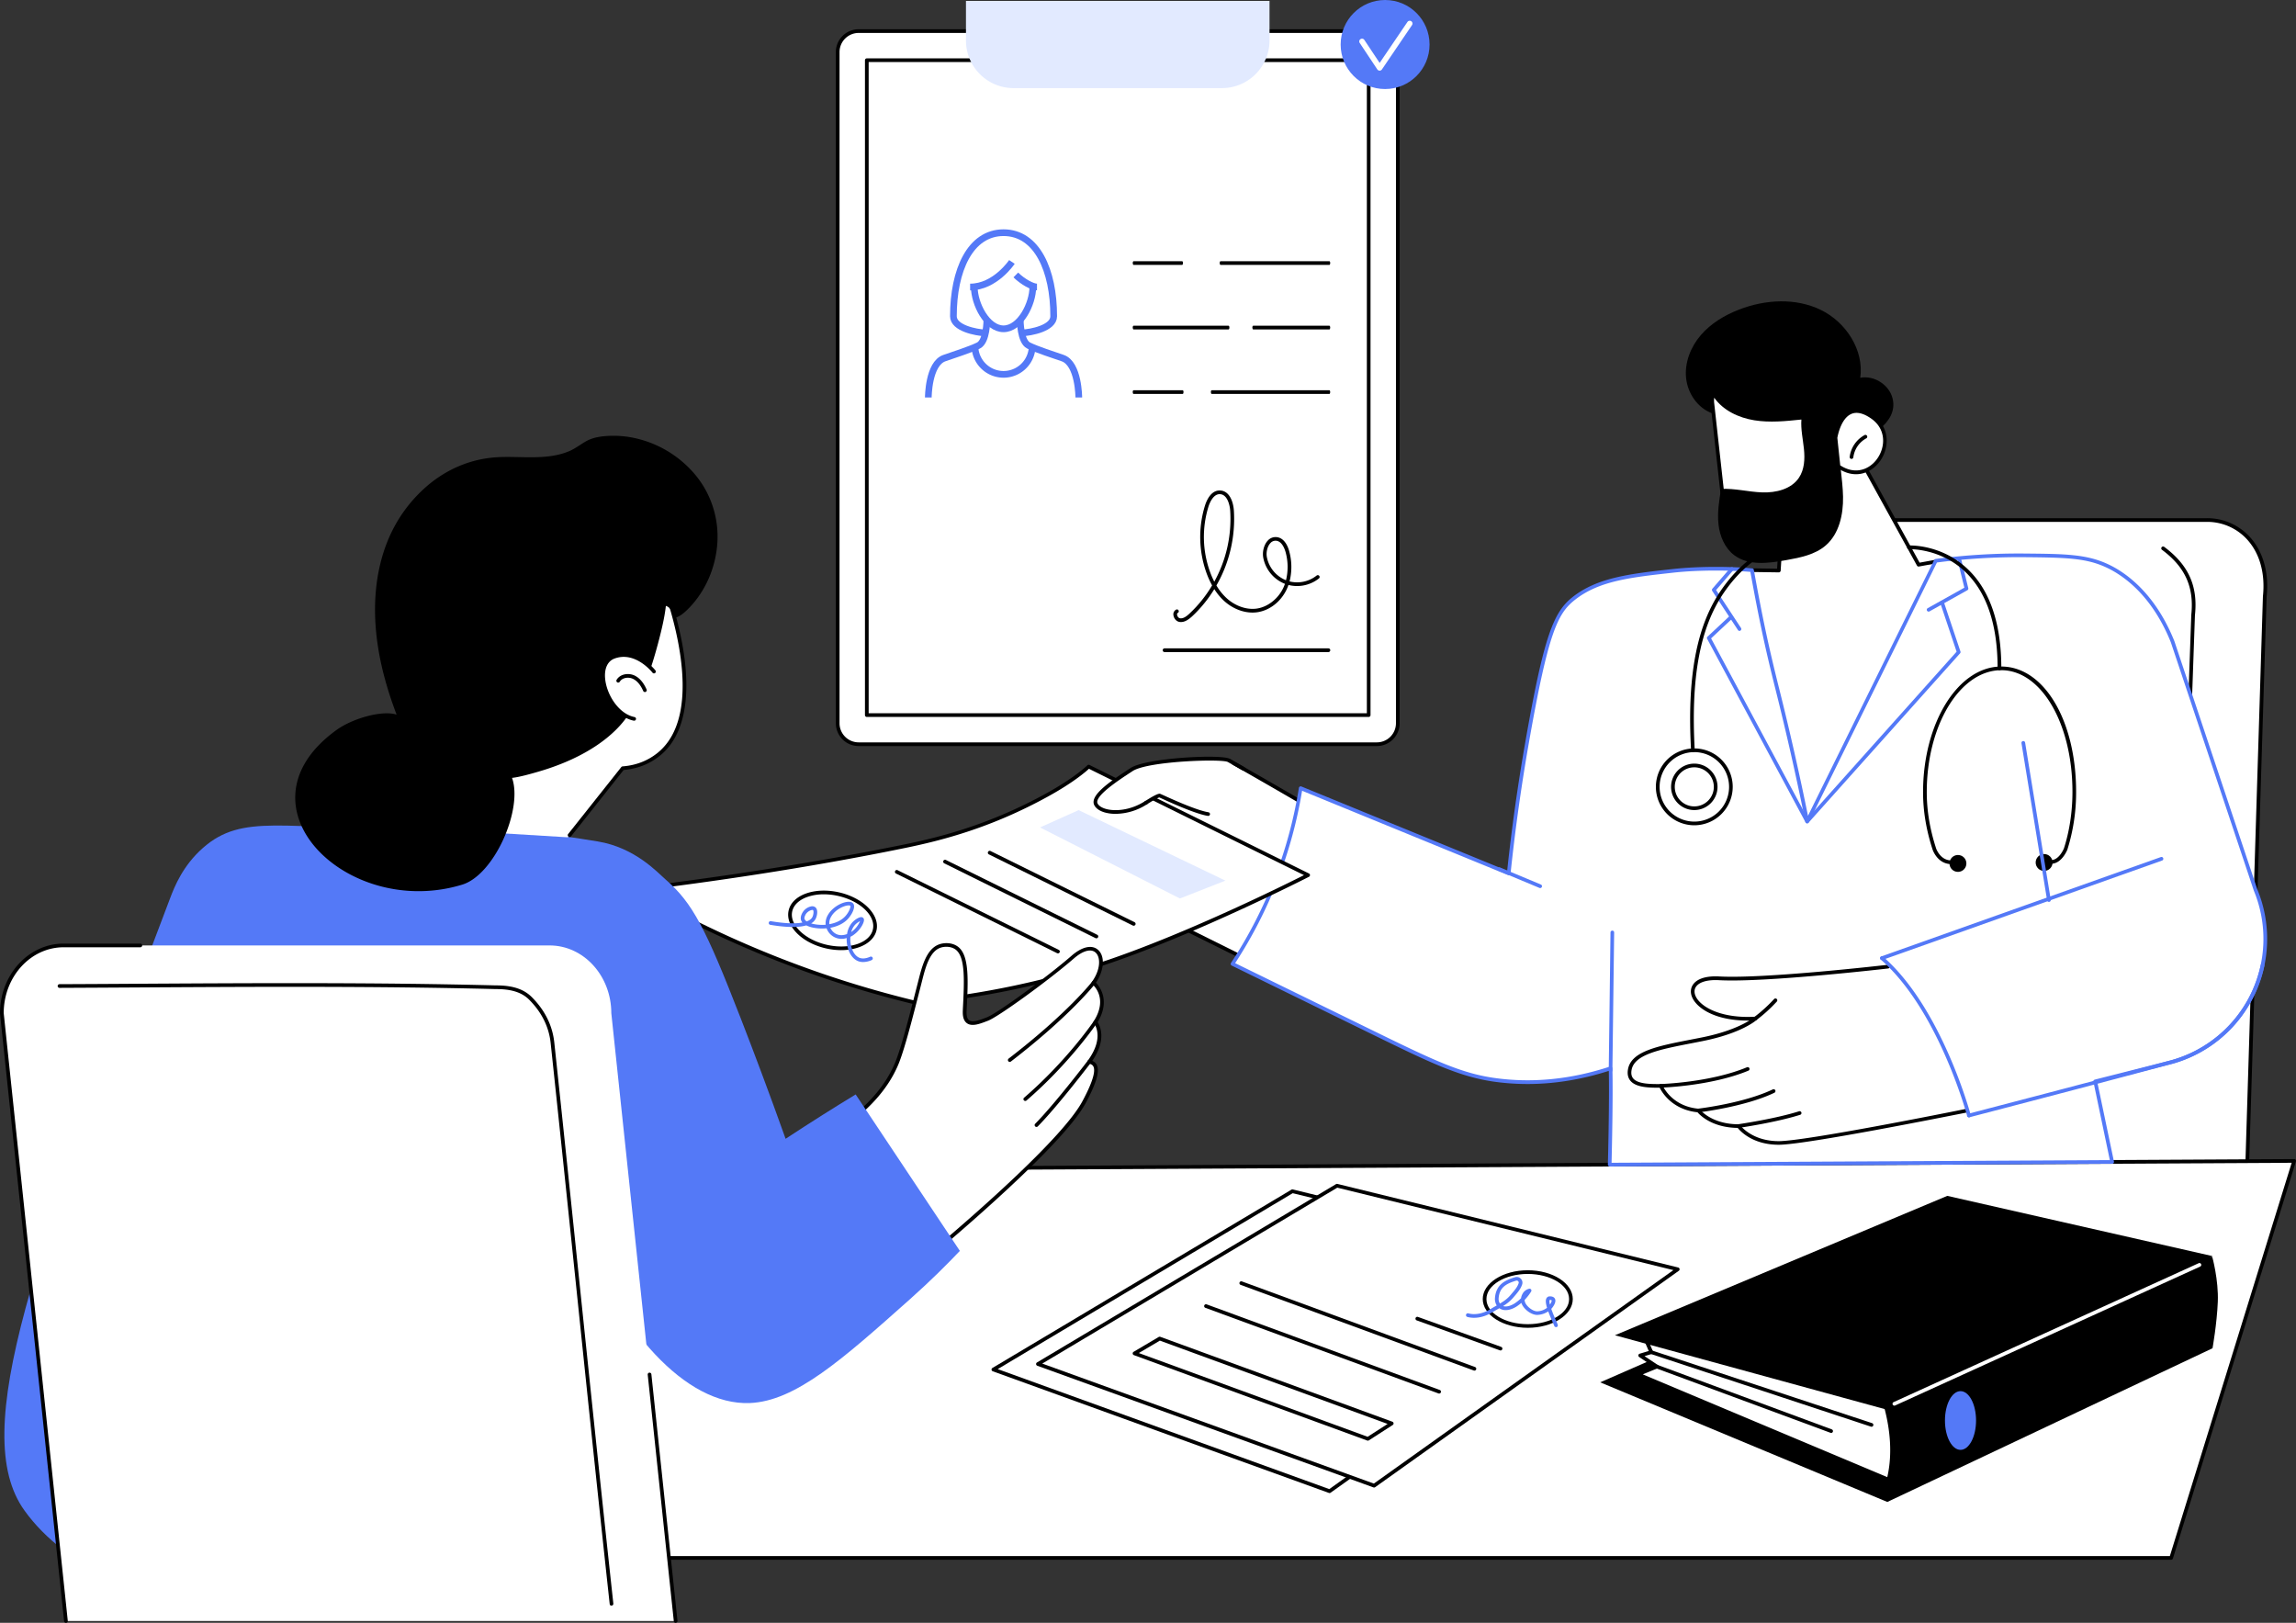<svg xmlns="http://www.w3.org/2000/svg" viewBox="0 0 2742.07 1937.87"><rect x="0" y="0" width="2742.07" height="1937.87" fill="#333333" stroke="none"/><defs><style>.cls-1{fill:#fff;}.cls-2{fill:#5479f7;}.cls-3{fill:#e2eaff;}.cls-4{fill:none;stroke:#5479f7;stroke-miterlimit:10;stroke-width:8px;}</style></defs><g id="&#x56FE;&#x5C42;_2" data-name="&#x56FE;&#x5C42; 2"><g id="Illustration"><g id="Pass_a_medical_examination" data-name="Pass a medical examination"><path class="cls-1" d="M2683.7,1393.6l21.1-681.4c5.91-55.19-27.44-91.2-69.28-91.2H2193.14c-33.34,0-60.66,18.52-66.47,62.28l-45.31,710.32Z"></path><path d="M2683.7,1395.8H2081.36a2.19,2.19,0,0,1-2.2-2.34l45.32-710.32c5.43-40.94,30.45-64.34,68.66-64.34h442.38a68.71,68.71,0,0,1,51.8,22.83c15.7,17.48,22.69,42.62,19.67,70.81l-21.09,681.23A2.2,2.2,0,0,1,2683.7,1395.8Zm-600-4.4h597.87l21-679.27c2.9-27.09-3.69-51-18.55-67.56a64.36,64.36,0,0,0-48.53-21.37H2193.14c-36.28,0-59.12,21.44-64.29,60.37Z"></path><path class="cls-1" d="M2600.9,1255.72l18.26-521.25c4.19-39.08-11.93-61.88-35.83-79.66Z"></path><path d="M2600.9,1257.92h-.08a2.2,2.2,0,0,1-2.12-2.27L2617,734.39c3.55-33.24-7.23-57.2-34.95-77.82a2.2,2.2,0,0,1,2.63-3.53c29.11,21.66,40.43,46.85,36.7,81.66l-18.25,521.1A2.2,2.2,0,0,1,2600.9,1257.92Z"></path><polygon class="cls-1" points="506.32 1398.38 2739.87 1386.31 2592.99 1860.36 209.38 1860.36 506.32 1398.38"></polygon><path d="M2593,1862.56H209.38a2.2,2.2,0,0,1-1.85-3.39l296.94-462a2.19,2.19,0,0,1,1.84-1l2233.55-12.08h0a2.19,2.19,0,0,1,2.1,2.85L2595.09,1861A2.19,2.19,0,0,1,2593,1862.56Zm-2379.58-4.4h2378l145.51-469.64L507.53,1400.58Z"></path><polygon class="cls-1" points="2083.66 680.7 2124.43 681.29 2134.17 520.3 2218.41 541.96 2291.34 674.34 2315.82 669.89 2210.79 1003.39 2076.02 981.73 2083.66 680.7"></polygon><path d="M2210.79,1005.59a2,2,0,0,1-.35,0L2075.67,983.9a2.19,2.19,0,0,1-1.85-2.22l7.64-301a2.24,2.24,0,0,1,2.24-2.14l38.66.56,9.62-158.9a2.21,2.21,0,0,1,.9-1.64,2.16,2.16,0,0,1,1.84-.35L2219,539.83a2.16,2.16,0,0,1,1.38,1.07l72.17,131,22.92-4.17a2.19,2.19,0,0,1,2.49,2.83l-105,333.5A2.21,2.21,0,0,1,2210.79,1005.59Zm-132.53-25.73,131,21.06L2312.62,672.7l-20.89,3.8a2.2,2.2,0,0,1-2.32-1.1l-72.47-131.55-80.73-20.76-9.58,158.34a2.26,2.26,0,0,1-2.23,2.06l-38.59-.56Z"></path><path class="cls-1" d="M1590.19,979q-44.54-26.21-90-52.28-16.29-9.33-32.55-18.55c-48.85-.55-99.55,22.71-102.27,25.52-1.53,1.58,8.38,32.5,8.38,32.5a25.31,25.31,0,0,0-2.82,5.35c-3.53,9.19-7,26.66,16.75,28.74,0,0-20.72,20-6,44.94,0,0-15.08,34.95,8.34,51.38l120.83,60Z"></path><path d="M1510.81,1158.77a2.27,2.27,0,0,1-1-.23l-120.83-60a2.61,2.61,0,0,1-.28-.17c-22.24-15.6-11.83-46.88-9.51-53-11.07-19.78-1.13-36.66,4.13-43.48-6.91-1.28-11.8-4.17-14.57-8.61-4.4-7-2.39-16.15.06-22.56a28.79,28.79,0,0,1,2.46-4.9c-9.91-31.25-8.59-32.61-7.54-33.69,3.48-3.59,54.45-26.2,102.2-26.2h1.68a2.19,2.19,0,0,1,1.06.29q16.26,9.21,32.56,18.56c29.94,17.15,60.24,34.74,90,52.29a2.18,2.18,0,0,1,.89,2.79l-79.37,177.61a2.22,2.22,0,0,1-1.26,1.18A2.36,2.36,0,0,1,1510.81,1158.77Zm-119.7-64.12,118.63,58.93,77.64-173.73c-29.25-17.2-59-34.45-88.32-51.27q-16.05-9.18-32-18.27h-1.09c-45.38,0-92.4,20.55-98.54,24.53.24,3.21,3.64,15.59,8.39,30.51a2.48,2.48,0,0,1-.26,2,23.24,23.24,0,0,0-2.57,4.89c-1.72,4.48-4.06,12.86-.44,18.65,2.53,4,7.69,6.43,15.33,7.11a2.2,2.2,0,0,1,1.34,3.77c-.79.77-19.28,19.16-5.64,42.25a2.17,2.17,0,0,1,.13,2C1383.52,1046.38,1369.64,1079.42,1391.11,1094.65Z"></path><path d="M1387.64,1002.43a2.2,2.2,0,0,1-1.32-4c5.33-4,13.77-7,14.13-7.14a2.2,2.2,0,1,1,1.47,4.14c-.08,0-8.18,2.93-13,6.52A2.25,2.25,0,0,1,1387.64,1002.43Z"></path><path d="M1425.12,1060.47c-19.23,0-38.57-12.34-39.53-13a2.2,2.2,0,0,1,2.39-3.69c.27.17,26.61,17,46.71,10.94,7.71-2.32,12.58-6.13,14.5-11.33,2.22-6,0-12.94-2.92-17.37a2.2,2.2,0,0,1,3.7-2.39c1.67,2.59,6.85,11.76,3.35,21.28-2.42,6.57-8.26,11.29-17.37,14A37.47,37.47,0,0,1,1425.12,1060.47Z"></path><path d="M1411.36,1104.12c-10.49,0-16.41-4.13-16.79-4.4a2.2,2.2,0,0,1,2.56-3.58c.53.37,12.72,8.65,34.06-1.27,10.67-5,13.58-12.43,14.15-17.82.82-7.93-2.95-15.86-7.07-19a2.2,2.2,0,0,1,2.63-3.52c5,3.78,9.84,13.1,8.81,22.94-.68,6.52-4.12,15.52-16.66,21.35C1424.51,1102.83,1417.22,1104.12,1411.36,1104.12Z"></path><path class="cls-1" d="M2594.11,1268.09c88-24.74,134.67-120.78,99.72-205.26l-99.06-296.45c-25.27-62.94-64.16-84.23-78.43-90.83-24.84-11.5-49.57-11.95-98-12.39a755.18,755.18,0,0,0-106.45,6.51L2158.29,981q-15.32-76.32-35.72-158.29c-12.37-49.33-19.68-83.4-30.24-141.84-20.77-1.8-59.19-3-94.53.89-50.74,5.62-88.91,9.85-118.11,32.81-21.59,17-33,41.23-56.14,173.53-11,63-17.6,116.16-21.67,154.89L1553.41,941.19A534.05,534.05,0,0,1,1472,1151c30.89,15.12,107.58,52.65,170.23,83.28,67.35,32.93,101.87,49.52,143,55.23,57.46,8,106.49-3.29,138.31-13.79,1,38.31-1,115-1,115l600-3.25-20.13-96.12S2588.38,1269.63,2594.11,1268.09Z"></path><path class="cls-2" d="M1922.46,1392.93a2.2,2.2,0,0,1-2.2-2.26c0-.75,1.92-73.22,1.12-111.91-46.1,14.79-92,19.15-136.48,13-42.3-5.88-78.3-23.48-143.65-55.43-62.64-30.63-139.34-68.16-170.22-83.29a2.23,2.23,0,0,1-1.16-1.39,2.18,2.18,0,0,1,.29-1.79,532.19,532.19,0,0,0,81.08-209,2.2,2.2,0,0,1,3-1.69L1800,1039.8c5.37-50.48,12.56-101.65,21.38-152.12,22.55-129,34-156.83,56.95-174.88,29.69-23.34,69.2-27.72,119.23-33.27,34.09-3.78,72.47-2.84,95-.9a2.22,2.22,0,0,1,2,1.81c10.4,57.59,17.75,92,30.21,141.69,12.6,50.24,24.18,101.36,34.46,152.07l150.72-305.5a2.22,2.22,0,0,1,1.69-1.21A760,760,0,0,1,2418.34,661c47.17.43,73.15.66,98.92,12.59,19.55,9,55.87,33,79.55,92l99.11,296.57a154.81,154.81,0,0,1-101.22,208.08h0c-5.25,1.42-76.37,19.38-89.75,22.76l19.7,94.06a2.2,2.2,0,0,1-2.14,2.65l-600,3.25Zm1-119.37a2.14,2.14,0,0,1,1.26.4,2.2,2.2,0,0,1,.94,1.74c.87,34.24-.67,99.8-1,112.82l595.07-3.22-19.58-93.49a2.2,2.2,0,0,1,1.61-2.59c.86-.22,86-21.71,91.71-23.25a150.42,150.42,0,0,0,98.28-202.3l-99.12-296.59c-23.07-57.47-58.31-80.77-77.26-89.54-23.91-11.06-47.05-11.73-97.12-12.18a754.75,754.75,0,0,0-105,6.34L2160.26,981.93a2.17,2.17,0,0,1-2.26,1.21,2.2,2.2,0,0,1-1.87-1.75c-10.57-52.71-22.58-105.93-35.69-158.19-12.37-49.29-19.7-83.61-30-140.32-22.5-1.84-59.49-2.63-92.43,1-51.25,5.69-88.29,9.79-117,32.36-20.35,16-31.73,37.12-55.34,172.18-9,51.35-16.25,103.41-21.64,154.74a2.22,2.22,0,0,1-1.06,1.65,2.16,2.16,0,0,1-2,.15l-245.91-100.7a536.22,536.22,0,0,1-79.94,205.88c32.22,15.78,106.81,52.27,168,82.18,69.84,34.15,102.4,49.48,142.32,55,44.73,6.22,90.92,1.61,137.32-13.7A2,2,0,0,1,1923.51,1273.56Zm670.6-5.47h0Z"></path><path class="cls-2" d="M1839.37,1060.47a2.34,2.34,0,0,1-.85-.17l-48.78-20.37a2.18,2.18,0,0,1-1.19-2.87,2.21,2.21,0,0,1,2.88-1.19l48.79,20.37a2.2,2.2,0,0,1-.85,4.23Z"></path><path class="cls-2" d="M1923.47,1280.37h0a2.22,2.22,0,0,1-2.18-2.23l2.09-164.68a2.21,2.21,0,0,1,2.2-2.17h0a2.2,2.2,0,0,1,2.17,2.23l-2.09,164.67A2.2,2.2,0,0,1,1923.47,1280.37Z"></path><path class="cls-2" d="M2303.32,730.35a2.2,2.2,0,0,1-1.07-4.12L2346,701.77l-8.31-33.83a2.2,2.2,0,0,1,4.27-1.05l8.72,35.45a2.2,2.2,0,0,1-1.07,2.45l-45.24,25.28A2.17,2.17,0,0,1,2303.32,730.35Z"></path><path class="cls-2" d="M2077.45,753.37a2.18,2.18,0,0,1-1.84-1l-30.71-46.73a2.19,2.19,0,0,1,.17-2.64l21.61-25a2.2,2.2,0,1,1,3.33,2.88l-20.52,23.73,29.8,45.34a2.2,2.2,0,0,1-.64,3A2.14,2.14,0,0,1,2077.45,753.37Z"></path><path class="cls-2" d="M2158.29,983.16l-.26,0a2.2,2.2,0,0,1-1.68-1.14L2038.84,762.88a2.19,2.19,0,0,1,.44-2.64l26.37-24.63a2.2,2.2,0,1,1,3,3.21l-25.13,23.48,115.22,214.85,178-198.95-19.46-58a2.2,2.2,0,1,1,4.17-1.4L2341.33,778a2.21,2.21,0,0,1-.45,2.17l-181,202.25A2.2,2.2,0,0,1,2158.29,983.16Z"></path><path d="M2387.9,800.31a2.2,2.2,0,0,1-2.2-2.2c.06-51.93-12.93-90.69-38.6-115.21-29.84-28.49-66.68-27.09-67.07-27.08a2.2,2.2,0,1,1-.2-4.39c1.57-.08,39.11-1.5,70.31,28.29,26.58,25.38,40,65.21,40,118.4A2.19,2.19,0,0,1,2387.9,800.31Z"></path><path d="M2328.3,1031.74l-.22,0c-14.63-1.48-19.79-16.52-20-17.16-7.68-23.63-11.4-46.1-11.4-68.71,0-82.67,41.9-149.94,93.41-149.94,50.95,0,89.37,64.33,89.37,149.62a227.83,227.83,0,0,1-10.43,69c-.3.77-6.31,15.68-18,16.85a2.2,2.2,0,0,1-.43-4.38c9.08-.9,14.27-13.82,14.32-13.95,6.65-20.59,10.18-44,10.18-67.55,0-81.43-37.32-145.22-85-145.22-49.08,0-89,65.29-89,145.54,0,22.14,3.65,44.16,11.18,67.34,0,.11,4.49,13,16.26,14.16a2.2,2.2,0,0,1-.22,4.39Z"></path><circle cx="2338.35" cy="1030.96" r="10.09" transform="translate(-174.31 564.82) rotate(-13.28)"></circle><circle cx="2441.26" cy="1029.94" r="10.09" transform="translate(-13.25 2027.89) rotate(-45)"></circle><path d="M2021.81,898.14a2.21,2.21,0,0,1-2.2-2.08c-4.9-87.54,6.38-148.14,35.49-190.7,30.89-45.16,63.57-53.56,64.94-53.89a2.2,2.2,0,1,1,1.05,4.27c-.32.08-32.5,8.45-62.36,52.1-28.54,41.72-39.57,101.45-34.73,188a2.19,2.19,0,0,1-2.07,2.32Z"></path><path d="M2023.47,985.49a45.88,45.88,0,1,1,45.88-45.87A45.93,45.93,0,0,1,2023.47,985.49Zm0-87.35A41.48,41.48,0,1,0,2065,939.62,41.52,41.52,0,0,0,2023.47,898.14Z"></path><path d="M2023.47,967.34a27.73,27.73,0,1,1,27.73-27.72A27.76,27.76,0,0,1,2023.47,967.34Zm0-51.05a23.33,23.33,0,1,0,23.33,23.33A23.36,23.36,0,0,0,2023.47,916.29Z"></path><path class="cls-1" d="M2258.66,1152.67s-149.76,18.62-205.48,15.53-35.6,52.62,43.34,48c0,0-17,15.48-63.46,24.76s-83.28,14.11-86.72,36.86c-2.87,19,20.17,18.86,37.19,18.86,0,0,10.84,26.32,44.89,29.41,0,0,13.93,18.57,48,18.57,0,0,13.93,20.12,48,20.12s225.54-38.84,225.54-38.84S2331.4,1202.2,2258.66,1152.67Z"></path><path d="M2124.38,1367c-31,0-45.76-16-49.08-20.12-30.4-.35-44.88-15-48-18.67-30.2-3.13-42.39-23.72-45.16-29.31-12.7,0-28-.24-34.81-8.13-2.91-3.39-4-7.85-3.16-13.26,3.35-22.09,35.14-28.28,75.38-36.11q6.39-1.24,13.09-2.57c30.56-6.12,48.28-15,56.58-20.14-37.79.5-59.47-12.73-66.8-24.84-3.68-6.09-4-12.24-1-17.3,4.6-7.66,15.94-11.39,31.88-10.51,54.89,3,199.75-13.75,201.21-13.92a2.2,2.2,0,1,1,.51,4.37c-1.46.17-146.7,17-202,14-14-.78-24.21,2.27-27.88,8.38-2.16,3.59-1.8,8.12,1,12.75,7.73,12.78,32.45,24.68,70.21,22.45a2.2,2.2,0,0,1,1.61,3.83c-.71.65-18,16-64.51,25.29-4.46.89-8.84,1.75-13.11,2.58-38.54,7.5-69,13.42-71.87,32.45-.63,4.14.08,7.33,2.15,9.73,5.63,6.56,20.4,6.6,32.36,6.6h.51a2.2,2.2,0,0,1,2,1.36c.43,1,10.82,25.13,43.06,28.06a2.22,2.22,0,0,1,1.56.87c.13.17,13.79,17.69,46.22,17.69a2.21,2.21,0,0,1,1.81,1c.13.19,13.79,19.17,46.17,19.17,31.68,0,203.07-34.35,222.51-38.27a2.2,2.2,0,0,1,.87,4.31C2328.28,1332.53,2156.48,1367,2124.38,1367Z"></path><path d="M1983.53,1298.86a2.2,2.2,0,0,1-.06-4.4c.59,0,58.94-1.75,102.92-20a2.2,2.2,0,0,1,1.68,4.07c-44.74,18.51-103.89,20.27-104.48,20.28Z"></path><path d="M2028.41,1328.27a2.2,2.2,0,0,1-.24-4.38c.53-.07,54.22-6.35,89.07-23a2.2,2.2,0,0,1,1.9,4c-35.53,17-89.93,23.35-90.47,23.42Z"></path><path d="M2076.39,1346.84a2.2,2.2,0,0,1-.3-4.37c.43-.07,43.5-6.28,72.39-15.4a2.2,2.2,0,1,1,1.32,4.19c-29.24,9.24-72.66,15.5-73.09,15.56A1.72,1.72,0,0,1,2076.39,1346.84Z"></path><path class="cls-1" d="M2096.52,1216.18a179.11,179.11,0,0,0,23.87-21.67Z"></path><path d="M2096.52,1218.38a2.2,2.2,0,0,1-1.3-4,178.65,178.65,0,0,0,23.54-21.37,2.2,2.2,0,1,1,3.25,3,179.07,179.07,0,0,1-24.2,22A2.21,2.21,0,0,1,2096.52,1218.38Z"></path><path class="cls-2" d="M2351.47,1334.24a2.19,2.19,0,0,1-2.12-1.64c-.34-1.26-34.29-126.75-103.24-186.77a2.2,2.2,0,0,1,2.89-3.32c70,60.91,104.26,187.69,104.6,189a2.2,2.2,0,0,1-1.56,2.69A2.24,2.24,0,0,1,2351.47,1334.24Z"></path><path class="cls-1" d="M2447,1074.76l-30.6-187.61Z"></path><path class="cls-2" d="M2447,1077a2.21,2.21,0,0,1-2.17-1.85l-30.6-187.61a2.2,2.2,0,1,1,4.34-.71l30.6,187.61a2.2,2.2,0,0,1-1.81,2.53Z"></path><path class="cls-1" d="M2247.56,1144.17l333.85-118.64Z"></path><path class="cls-2" d="M2247.56,1146.37a2.2,2.2,0,0,1-.74-4.27l333.85-118.64a2.2,2.2,0,0,1,1.48,4.15l-333.86,118.64A2.33,2.33,0,0,1,2247.56,1146.37Z"></path><path class="cls-2" d="M2351.47,1334.24a2.2,2.2,0,0,1-.55-4.33c1.59-.41,160-41.63,242.61-64A150.14,150.14,0,0,0,2700,1152.21a2.2,2.2,0,0,1,4.31.92,154.59,154.59,0,0,1-109.62,117.08c-82.67,22.33-241.08,63.54-242.67,64A2.15,2.15,0,0,1,2351.47,1334.24Z"></path><path class="cls-1" d="M757.06,1062.16a1255.88,1255.88,0,0,0,224.49,102.61c38.83,13.3,76.09,23.92,111.28,32.43,100.68-9.47,178.59-30.84,232-49.08,109.15-37.29,237.46-103.07,237.46-103.07L1300.15,915.46s-14.61,14.58-49.36,33.75c-66.59,36.74-124.2,51.92-170.19,61.32C942.72,1038.71,813.58,1055.35,757.06,1062.16Z"></path><path d="M1092.83,1199.4a2.22,2.22,0,0,1-.51-.06c-37.52-9.07-75-20-111.48-32.49A1260.92,1260.92,0,0,1,756,1064.06a2.2,2.2,0,0,1,.84-4.08c78.9-9.52,199.05-26.19,323.36-51.6,43.52-8.9,102.12-23.88,169.56-61.09,34-18.77,48.73-33.24,48.88-33.39a2.21,2.21,0,0,1,2.53-.41l262.11,129.58a2.2,2.2,0,0,1,0,3.93c-1.28.66-129.7,66.29-237.75,103.2-73.21,25-151.43,41.56-232.48,49.19Zm-329-135.85a1256.66,1256.66,0,0,0,218.41,99.14c36.21,12.4,73.46,23.26,110.72,32.29,80.58-7.61,158.34-24.08,231.11-48.94,97.17-33.2,210.91-89.71,233.25-101l-256.8-127c-4.08,3.76-19.07,16.68-48.7,33-68,37.5-127,52.59-170.81,61.55C960,1037.43,842.85,1053.91,763.86,1063.55Z"></path><path d="M1354,1105.49a2.13,2.13,0,0,1-1-.23l-172-85a2.2,2.2,0,0,1,2-4l172,85a2.2,2.2,0,0,1-1,4.17Z"></path><path d="M1309.38,1120.49a2.26,2.26,0,0,1-1-.23l-180.7-89.33a2.2,2.2,0,0,1,2-4l180.7,89.33a2.2,2.2,0,0,1-1,4.18Z"></path><path d="M1263.51,1138.46a2.29,2.29,0,0,1-1-.22l-192.39-95.12a2.2,2.2,0,1,1,1.95-3.94l192.39,95.11a2.2,2.2,0,0,1,1,3A2.18,2.18,0,0,1,1263.51,1138.46Z"></path><polygon class="cls-3" points="1409.16 1072.93 1463.45 1051.59 1288.19 967.39 1242.08 988.07 1409.16 1072.93"></polygon><path d="M1004.52,1134.6a81.56,81.56,0,0,1-17.71-2c-13.84-3.1-26.12-9.4-34.59-17.73-8.74-8.61-12.42-18.39-10.38-27.54s9.55-16.42,21.12-20.49c11.22-3.93,25-4.4,38.85-1.3,28.93,6.47,49.1,26.77,45,45.26C1043.51,1125.43,1026,1134.6,1004.52,1134.6Zm-20.64-66.68a59.09,59.09,0,0,0-19.46,3.08c-10.09,3.54-16.58,9.69-18.28,17.3s1.55,15.94,9.17,23.44c7.89,7.77,19.42,13.66,32.46,16.57,26.56,5.94,51.11-2.34,54.71-18.46s-15.07-34.07-41.63-40A78.38,78.38,0,0,0,983.88,1067.92ZM944,1087.82h0Z"></path><path class="cls-2" d="M1030.77,1148.8a16.29,16.29,0,0,1-6-1.09c-5.77-2.3-10.29-8.29-12.4-16.45a39.42,39.42,0,0,1-1.2-11.13,19,19,0,0,1-24-11.63,54.39,54.39,0,0,1-16.15-.78,32.9,32.9,0,0,1-8.07-2.68c-12.26,3.55-30.82,1.42-43.05-.68a2.2,2.2,0,0,1,.75-4.34c15.93,2.74,28.9,3.24,37.68,1.62a8.16,8.16,0,0,1-1.59-2.63c-1.57-4.45,1.73-9.44,2.4-10.39a15.83,15.83,0,0,1,9.69-6.3,6.19,6.19,0,0,1,4.78,1c3.87,2.9,2.24,10.46.51,13.86a13.53,13.53,0,0,1-5.37,5.48c1,.29,2,.56,3.17.8a50.1,50.1,0,0,0,14.18.8c-.06-.5-.1-1-.13-1.49a19.55,19.55,0,0,1,2.76-10.1c5-8.89,15.85-15,23.46-15.74,3.85-.39,5.73.79,6.64,1.84,3.62,4.21-1.6,13.6-6.27,18.62-5.35,5.75-13,9.06-20.9,10.52a15.13,15.13,0,0,0,6.5,7.14c5,2.73,10.14,1.54,13.46.37a27.43,27.43,0,0,1,5.44-12.95c3.09-3.77,8.07-7,11.09-7.27a3.41,3.41,0,0,1,2.61.77,3.47,3.47,0,0,1,1.07,2.86c-.14,3.93-4.76,11.74-11.16,16.64l-.21.16a21.58,21.58,0,0,1-4.83,3,35,35,0,0,0,1,11.63c1.75,6.78,5.31,11.69,9.77,13.46,2.44,1,6.68,1.53,13-1.31a2.2,2.2,0,0,1,1.8,4A25.5,25.5,0,0,1,1030.77,1148.8Zm-3.66-48.81a20.62,20.62,0,0,0-6.66,5.22,21.11,21.11,0,0,0-3.84,7.75c.44-.31.82-.6,1.16-.86l.21-.17A29.26,29.26,0,0,0,1027.11,1100Zm-13.49-18.79c-.29,0-.63,0-1,0-5.32.53-15.38,5.2-20.05,13.53a15.15,15.15,0,0,0-2.2,7.73c0,.38,0,.76.1,1.14,7.18-1.26,14.09-4.18,18.87-9.31s7.06-11.7,6.15-12.75A2.94,2.94,0,0,0,1013.62,1081.2Zm-43.48,5.41a3.89,3.89,0,0,0-.64.05,11.74,11.74,0,0,0-6.78,4.5c-1.1,1.55-2.49,4.53-1.84,6.38a6.09,6.09,0,0,0,2.57,2.74c3.34-1.23,5.63-3,6.74-5.14,1.53-3,1.76-7.61.77-8.36A1.5,1.5,0,0,0,970.14,1086.61Z"></path><path class="cls-1" d="M1467.15,908.13c-11.67-6.43-93.12-2.7-115.7,10.84-18.58,11.15-48,30.87-42.6,41.55s34.55,14.35,59.87-2l15.57-9.19,58.43,23.54,23-39.41S1478.81,914.56,1467.15,908.13Z"></path><path d="M1332.32,971.84a47.53,47.53,0,0,1-12.41-1.51c-6.41-1.73-11-4.87-13-8.82-5.66-11.22,16.57-26.93,41.86-43.41l1.5-1c18.57-12.11,107.94-16.77,118.27-11,8.33,4.68,18.17,10.29,18.17,10.29l-2.17,3.82s-9.84-5.6-18.16-10.27c-7.13-4-95.37-1.14-113.71,10.82l-1.49,1c-14.51,9.45-44.7,29.11-40.34,37.74,1.4,2.78,5.13,5.17,10.24,6.56,10.35,2.81,28.74,2,46.47-9.43a2.2,2.2,0,0,1,2.39,3.7A70,70,0,0,1,1332.32,971.84Z"></path><path d="M1442.9,974.29l-.36,0c-14.7-2.37-43.4-15.41-54.2-20.32-1.67-.76-3.16-1.43-3.81-1.71-2,.47-9,4.49-14.62,8.13a2.2,2.2,0,0,1-2.38-3.7c15.1-9.71,17.2-9,18.1-8.73.45.15,1.52.64,4.53,2,10.66,4.85,39,17.71,53.08,20a2.2,2.2,0,0,1-.34,4.37Z"></path><path class="cls-1" d="M2042.18,455.92l17.9,161.26s109.09,12,108.55-21.83-2.58-119.92-2.58-119.92Z"></path><path d="M2100.75,621.48a408.64,408.64,0,0,1-40.91-2.12,2.21,2.21,0,0,1-2-1.94L2040,456.16a2.2,2.2,0,0,1,2.53-2.41l123.87,19.51a2.21,2.21,0,0,1,1.86,2.12c0,.86,2.05,86.45,2.58,119.93a16.61,16.61,0,0,1-5.85,12.92C2153.22,618.93,2125,621.48,2100.75,621.48Zm-38.68-6.31c11.92,1.14,81.09,7,99.95-10.2a12.2,12.2,0,0,0,4.41-9.59c-.49-30.72-2.24-105.39-2.54-118.06l-119.2-18.78Z"></path><path d="M2260.31,475.92c-4-16.43-22.06-28-38.64-24.81,4.69-33.11-17.08-66.48-47.17-81.07s-66.32-12.45-97.51-.38c-17.29,6.69-33.72,16.5-45.79,30.58s-19.44,32.75-17.53,51.2,14,36.1,31.54,42.23q1-9.36,2.06-18.72c10.88,15.34,29.31,23.94,47.87,26.94s37.53,1.06,56.23-.9c-.85,11.8,1.87,23.52,3.06,35.28s.62,24.42-6,34.24c-9.16,13.66-27.42,18.06-43.87,17.49s-32.69-5-49.12-4.16c-2.3,14-4.62,28.18-3.08,42.27s7.45,28.32,18.78,36.85c17.13,12.89,41,9.7,62.12,5.91,16.75-3,34.38-6.43,47.24-17.58,16-13.91,21-36.87,20.61-58.1s-5.11-42.28-4.35-63.49l27.84-8c8.48-2.43,13.61-4.26,20-9.34C2255.82,503.43,2264,491,2260.31,475.92Z"></path><path class="cls-1" d="M2192.1,522.89s7.41-50.42,43.94-24.82.1,86.63-40.36,58.87Z"></path><path d="M2216.62,566.28c-7,0-14.48-2.24-22.18-7.52a2.2,2.2,0,0,1-.94-1.59l-3.59-34a2,2,0,0,1,0-.55c.15-1,3.94-25.68,19.37-32.33,8-3.44,17.4-1.41,28,6,20,14,19.23,38.12,8.41,53.73C2239.19,559.43,2228.78,566.28,2216.62,566.28Zm-18.86-10.59c18.36,12,35.45,4.64,44.35-8.2,9.85-14.21,10.5-35.13-7.33-47.62-9.27-6.5-17.27-8.38-23.74-5.59-12.44,5.36-16.3,26.11-16.73,28.67Z"></path><path d="M2211.23,548l-.26,0a2.19,2.19,0,0,1-1.92-2.44,34.5,34.5,0,0,1,18-26.12,2.2,2.2,0,0,1,2,3.89,30.05,30.05,0,0,0-15.64,22.75A2.21,2.21,0,0,1,2211.23,548Z"></path><path class="cls-1" d="M1071.73,1268.07c7.54-19.13,17.13-57.11,27.22-96.62,4.15-16.21,9-35.79,22.51-41.36,6.59-2.71,15.77-2.33,21.75,2.52,11.92,9.65,10.88,36.62,9,72.94-.19,3.7-.72,11.32,4,14.64,5.4,3.8,15.12-.32,23.08-3.35,12.29-4.68,72-48,101.76-73.87s44.41,3.19,24.89,30.71c0,0,21.1,17.08,2.22,46.87,0,0,14.68,17.52-7.4,47.51a9.26,9.26,0,0,1,5.36,2.31c8.65,7.78-5.72,34.8-11.15,45.1-25.36,48.13-151.42,155.23-178.58,178.15-16.23-25.59-34.41-52.21-54.77-79.41-18.74-25-37.46-48.1-55.81-69.27C1046.46,1316.52,1063.62,1288.63,1071.73,1268.07Z"></path><path d="M1116.4,1495.82l-.33,0a2.22,2.22,0,0,1-1.53-1c-17.15-27-35.54-53.71-54.68-79.28-17.67-23.62-36.41-46.88-55.7-69.14a2.2,2.2,0,0,1,.4-3.24c32.25-22.55,54.16-48.08,65.12-75.88,7.19-18.21,16.27-53.78,25.89-91.45l1.42-5.56c4.13-16.16,9.27-36.28,23.64-42.2,6.53-2.68,16.81-2.94,24,2.85,13.14,10.64,11.6,40.36,9.82,74.76l0,.29c-.18,3.46-.52,9.9,3.1,12.44,4.1,2.88,12.65-.39,19.51-3l1.52-.58c12.15-4.62,71.68-47.88,101.09-73.47,12.64-11,24.53-13.62,31.82-7,8.43,7.64,7.24,24.22-2.61,39.1,4.59,4.81,17.39,21.59,2,47.08,3,4.65,10.86,21-6.39,46.26a11.37,11.37,0,0,1,3.18,2c8.67,7.79-.45,28.34-10.5,47.42l-.18.34c-23.73,45-133.16,140-179.1,178.8A2.18,2.18,0,0,1,1116.4,1495.82Zm-107.32-150.48c18.79,21.78,37.06,44.49,54.31,67.55,18.7,25,36.69,51,53.52,77.42,46.8-39.55,153.07-132.11,176.12-175.86l.18-.34c4.63-8.8,18.74-35.55,11.45-42.1a7.12,7.12,0,0,0-4-1.75,2.21,2.21,0,0,1-1.68-3.5c20.68-28.1,8-44.14,7.48-44.81a2.2,2.2,0,0,1-.17-2.58c17.63-27.81-.94-43.34-1.74-44a2.2,2.2,0,0,1-.41-3c10.48-14.77,10.42-29.32,4.31-34.85-5.47-5-15.18-2.31-26,7.08-29.66,25.8-90,69.53-102.42,74.26l-1.5.58c-8.25,3.16-17.6,6.75-23.62,2.52-5.61-3.93-5.17-12.26-5-16.27v-.29c1.72-33.2,3.21-61.88-8.19-71.11-5.49-4.46-14-4.48-19.52-2.2-12.33,5.08-17.16,24-21,39.22l-1.42,5.56c-9.65,37.8-18.77,73.51-26,92C1062.72,1296.91,1041,1322.62,1009.08,1345.34Z"></path><path d="M1205.93,1268.07a2.18,2.18,0,0,1-1.74-.85,2.21,2.21,0,0,1,.4-3.09c70.33-54.11,99.33-91.42,99.62-91.79a2.2,2.2,0,1,1,3.49,2.68c-.29.37-29.58,38.09-100.43,92.6A2.17,2.17,0,0,1,1205.93,1268.07Z"></path><path d="M1224.48,1314.7a2.2,2.2,0,0,1-1.43-3.87c51.3-44.26,83-91,83.29-91.51a2.2,2.2,0,1,1,3.65,2.45c-.31.48-32.32,47.74-84.07,92.39A2.21,2.21,0,0,1,1224.48,1314.7Z"></path><path d="M1237.86,1345.71a2.19,2.19,0,0,1-1.57-3.74c23.57-23.86,62.34-74.73,62.73-75.24a2.2,2.2,0,1,1,3.5,2.67c-.39.51-39.34,51.61-63.1,75.66A2.21,2.21,0,0,1,1237.86,1345.71Z"></path><path class="cls-2" d="M29.2,1803.74c-67.51-93.91,13-306.35,174-731.22,5.12-13.5,15-38.71,39.2-60,47.28-41.66,96.67-22.16,252.34-22.19,118.26,0,149,2.93,219.18,14.49,44.82,7.39,71.63,37.35,80.94,45.38,32.14,27.76,47.86,57.92,89.88,166.06,15.59,40.13,33.82,88.44,53.49,143.62q21.59-14.2,44.15-28.47,20-12.6,39.53-24.49l124.44,186.82c-14.22,15-34.32,35.21-59.64,57.76-81.07,72.18-136.77,121.77-191.31,123.94-76.9,3-156.85-88-204.72-212.09-1.55,47.15-1.85,96.58-.51,148.11,2.21,84.88,8.59,164.24,17.46,237.36C415.87,1965.75,129,1942.57,29.2,1803.74Z"></path><path d="M690.85,1461a2.19,2.19,0,0,1-2.19-2.1c-1.88-43.95-2.52-58.75-.8-86.83.17-2.79.4-6.61,2.61-9.56a15.57,15.57,0,0,1,17.79-5.63,2.2,2.2,0,1,1-1.32,4.2,11.2,11.2,0,0,0-13,4.06c-1.31,1.76-1.56,4.3-1.74,7.2-1.7,27.85-1.07,42.6.8,86.37A2.2,2.2,0,0,1,691,1461Z"></path><path class="cls-1" d="M547,991.87l131.16,8,65.52-82.51c15.13-1.18,29.74-6,42.71-16.4,67-53.51,5-206.74,5-206.74-71.37-47.15-182.75,168.2-182.75,168.2s2,4.12,23.16,16.75Z"></path><path d="M680.26,999.51a2.16,2.16,0,0,1-1.36-.47,2.19,2.19,0,0,1-.36-3.09L742,916a2.2,2.2,0,0,1,1.55-.83c15.86-1.23,29.83-6.58,41.51-15.92,62.82-50.16,8.82-192.76,4.6-203.56-9.44-6-20.18-7.51-31.95-4.45-63.07,16.43-138.57,156.18-146.39,171,1.57,1.63,6.67,6.14,21.67,15.1a2.2,2.2,0,0,1,1,1.47,2.16,2.16,0,0,1-.4,1.74L548.79,993.2a2.2,2.2,0,0,1-3.51-2.65l83.35-110.7c-18.76-11.39-21.54-15.65-21.91-16.41a2.19,2.19,0,0,1,0-2c3.31-6.39,81.71-156.68,149.85-174.43,13.26-3.46,25.39-1.64,36.06,5.4a2.25,2.25,0,0,1,.83,1c.15.38,15.67,39,22.75,83.78,9.45,59.7-.38,103.1-28.43,125.5-12.15,9.71-26.6,15.35-43,16.79L682,998.68A2.2,2.2,0,0,1,680.26,999.51Z"></path><path d="M552.09,1056.36c38.47-11.79,72.7-90.34,59.42-127.47,8.9-.87,24.14-5.26,32.68-7.77,56.77-16.71,90.54-43.53,106.24-67.57,18-27.61,26.88-53.15,35.39-85,3.49-13.08,7.91-30.72,9.4-45,3.95,1.09,6.28,4.73,7.59,7.32.25,1,2.39,6.13,2.63,7.16,6.76-1.59,12.79-7.16,17.74-12.29,19.71-20.45,31.35-48,33.45-76.24a115.54,115.54,0,0,0-24.11-79.87,130.58,130.58,0,0,0-68.73-45.11,119.9,119.9,0,0,0-41.65-3.68c-7.82.71-15.54,2.28-22.42,6.21s-12.94,8.8-20.33,11.87c-27,11.23-57.88,5.35-86.21,7.11-29.09,1.81-56.11,12.69-78.9,30.8A171.06,171.06,0,0,0,462.55,647c-12.9,32.31-16.53,67.83-13.82,102.34,2.83,35.93,12.21,70.54,24.93,104.06-16.47-5.56-52.08,4-72,18.48C276.08,962.82,415.44,1098.22,552.09,1056.36Z"></path><path class="cls-1" d="M781,801.84s-21.22-27.57-48-17.48-7.8,67.58,24.32,74S781,801.84,781,801.84Z"></path><path d="M757.35,860.59a2.18,2.18,0,0,1-.44,0c-21-4.22-36.95-29.45-38.66-50.37-1.14-13.93,4-24.09,14-27.88,27.94-10.54,50.26,17.91,50.48,18.19a2.2,2.2,0,1,1-3.48,2.69c-.21-.26-20.55-26.15-45.45-16.76-8,3-12.12,11.57-11.15,23.4,1.57,19.32,16.07,42.59,35.14,46.41a2.2,2.2,0,0,1-.43,4.36Z"></path><path d="M770.17,826.4a2.19,2.19,0,0,1-2-1.32C765,817.86,760.89,813,756,810.67c-5.09-2.44-12.64-1.7-15.76,3.29a2.2,2.2,0,1,1-3.73-2.32c4.51-7.22,14.61-8.19,21.39-4.94,5.88,2.81,10.69,8.4,14.3,16.61a2.21,2.21,0,0,1-1.13,2.9A2.16,2.16,0,0,1,770.17,826.4Z"></path><path class="cls-1" d="M806.9,1935.67l-76.82-725.75c0-44.7-33-80.94-73.77-80.94H76c-40.74,0-73.77,36.24-73.77,80.94l76.52,725.75Z"></path><path d="M78.72,1937.87a2.19,2.19,0,0,1-2.18-2L0,1210.15a1.69,1.69,0,0,1,0-.23c0-45.84,34.08-83.14,76-83.14H167.6a2.2,2.2,0,0,1,0,4.4H76c-39.43,0-71.52,35.26-71.57,78.63l76.51,725.63a2.2,2.2,0,0,1-2,2.42Z"></path><path d="M806.89,1937.87a2.2,2.2,0,0,1-2.18-2l-31.15-294.29a2.2,2.2,0,0,1,4.38-.46l31.14,294.29a2.19,2.19,0,0,1-2,2.42Z"></path><path d="M730.33,1917.42a2.2,2.2,0,0,1-2.19-2c-13.82-126.89-27.14-255-40-379-9.87-95-20.08-193.25-30.55-291.31-2.14-19.19-10.8-36.51-25.77-51.47-11.13-11.13-27.35-12.56-40.24-12.56-142.92-3.61-288-2.76-428.23-1.93q-46.17.29-92.28.5h0a2.2,2.2,0,0,1,0-4.4q46.11-.19,92.27-.5c140.3-.83,285.38-1.68,428.32,1.94,13.68,0,31,1.57,43.29,13.84,15.69,15.69,24.78,33.89,27,54.1,10.48,98.08,20.68,196.33,30.55,291.34,12.88,123.91,26.19,252,40,378.93a2.21,2.21,0,0,1-1.95,2.42Z"></path><polygon class="cls-1" points="1950.45 1522.34 1587.85 1780.71 1186.43 1635.45 1543.49 1422.54 1950.45 1522.34"></polygon><path d="M1587.85,1782.91a2.11,2.11,0,0,1-.75-.13l-401.42-145.26a2.2,2.2,0,0,1-.38-4l357.07-212.91a2.21,2.21,0,0,1,1.65-.24l407,99.8a2.2,2.2,0,0,1,.75,3.92L1589.12,1782.5A2.18,2.18,0,0,1,1587.85,1782.91Zm-396.31-148,396,143.29,357.76-254.91-401.43-98.45Z"></path><polygon class="cls-1" points="2003.66 1515.74 1641.06 1774.11 1239.64 1628.85 1596.7 1415.94 2003.66 1515.74"></polygon><path d="M1641.06,1776.31a2.15,2.15,0,0,1-.75-.13l-401.42-145.26a2.2,2.2,0,0,1-.37-4l357.06-212.91a2.21,2.21,0,0,1,1.65-.24l407,99.8a2.19,2.19,0,0,1,.75,3.92l-362.61,258.38A2.22,2.22,0,0,1,1641.06,1776.31Zm-396.3-148,396,143.29,357.76-254.91-401.42-98.45Z"></path><path d="M1633.61,1720.36a2.17,2.17,0,0,1-.75-.14l-278.66-102a2.18,2.18,0,0,1-1.43-1.86,2.21,2.21,0,0,1,1.07-2.1l30-17.73a2.18,2.18,0,0,1,1.88-.17l277.16,101.36a2.21,2.21,0,0,1,.44,3.92L1634.8,1720A2.18,2.18,0,0,1,1633.61,1720.36Zm-273.53-104.64,273.26,100,23.87-15.35-272-99.48Z"></path><path d="M1824.58,1585.58c-29.64,0-53.76-15.41-53.76-34.35s24.12-34.36,53.76-34.36,53.76,15.41,53.76,34.36S1854.22,1585.58,1824.58,1585.58Zm0-64.31c-27.22,0-49.36,13.44-49.36,30s22.14,30,49.36,30,49.36-13.44,49.36-30S1851.8,1521.27,1824.58,1521.27Z"></path><path class="cls-2" d="M1858.27,1584.74a2.19,2.19,0,0,1-2.17-1.84c-.09-.24-.81-1.88-1.51-3.46-2.24-5-4.13-9.56-5.55-13.48a25.08,25.08,0,0,1-12.31,4.2c-7.54.64-16.82-6.75-19.42-13.32a10.86,10.86,0,0,1-.36-1,57.65,57.65,0,0,1-5.08,3.87c-6.73,4.57-15.37,6.7-21.23,2.48l-2.08,1.19c-2.1,1.19-4.2,2.39-6.24,3.64-9.78,6-20.68,8.08-29.9,5.58a2.2,2.2,0,0,1,1.16-4.25c8,2.19,17.68.34,26.42-5.07,2.09-1.29,4.24-2.51,6.39-3.73l1.14-.65a14.64,14.64,0,0,1-2.11-9c1.27-16.52,13-21.43,24-24.74a6.82,6.82,0,0,1,6.83,1.75,6.75,6.75,0,0,1,1.67,6.79c-1.68,5.32-5.14,9.36-9.15,14.05l-1.79,2.1a48.71,48.71,0,0,1-11.88,9.75c4.64,1.65,10.79-1.1,14.33-3.5a52.31,52.31,0,0,0,7.14-5.82,14.61,14.61,0,0,1,1.65-5.06,12.11,12.11,0,0,1,8.09-6.28,2.2,2.2,0,0,1,2.31,3.31,57.89,57.89,0,0,1-7.76,10,8.3,8.3,0,0,0,.57,3.08c2,5,9.64,11,14.95,10.55a20,20,0,0,0,11.22-4.19c-1.63-5.46-2-9.4-.52-11.66a4.39,4.39,0,0,1,3.76-2h.15c3.83,0,5.41,1.59,6.07,2.93,1.85,3.77-1.93,9-3.13,10.53-.41.52-.84,1-1.28,1.48,1.26,3.61,3.16,8.42,6,14.8a25.91,25.91,0,0,1,1.83,4.53,2.2,2.2,0,0,1-1.82,2.52Zm-7.3-32.42h-.11c-.45.48-.7,1.85.22,5.49,1.51-2.18,2.31-4.38,2-5C1853,1552.66,1852.5,1552.32,1851,1552.32Zm-39.6-23.14a2.56,2.56,0,0,0-.71.11c-12.48,3.78-19.89,8.41-20.85,20.87a10.08,10.08,0,0,0,1.54,6.48c4.63-2.78,8.88-5.73,12.23-9.7l1.82-2.13c3.69-4.32,6.89-8,8.29-12.51a2.33,2.33,0,0,0-.6-2.38A2.39,2.39,0,0,0,1811.37,1529.18Z"></path><path d="M1718.75,1664.1a2.21,2.21,0,0,1-.76-.13l-278.45-102.24a2.2,2.2,0,1,1,1.52-4.13l278.44,102.24a2.2,2.2,0,0,1-.75,4.26Z"></path><path d="M1760.88,1636.7a2.25,2.25,0,0,1-.76-.13l-278.45-102.24a2.2,2.2,0,0,1,1.52-4.13l278.45,102.24a2.2,2.2,0,0,1-.76,4.26Z"></path><path d="M1792.07,1612.64a2.19,2.19,0,0,1-.75-.13l-99.39-35.79a2.2,2.2,0,0,1,1.49-4.14l99.39,35.79a2.2,2.2,0,0,1-.74,4.27Z"></path><path d="M1911.08,1650.7,2254,1793.54,2642.38,1610s5.25-29.2,6.3-55.44-6.62-53.73-6.62-53.73L2375,1505.28l-364.62,102Z"></path><path class="cls-1" d="M2236.92,1638.54s34.42,64.88,18.53,128.43l-299.22-125.78,22.5-9.27-19.86-13.24,13.24-4-9.26-21.18Z"></path><path d="M2255.45,1769.17a2.26,2.26,0,0,1-.85-.17l-299.23-125.78a2.2,2.2,0,0,1,0-4.06l18.69-7.7-16.43-11a2.2,2.2,0,0,1,.59-3.93l10.86-3.26-8.27-18.91a2.2,2.2,0,0,1,2.37-3.05l274.07,45a2.21,2.21,0,0,1,1.59,1.14c.35.66,34.64,66.36,18.73,130a2.23,2.23,0,0,1-1.15,1.43A2.28,2.28,0,0,1,2255.45,1769.17Zm-293.5-128,292,122.73c13.06-57.09-14.41-115.28-18.46-123.41l-269-44.18,7.65,17.48a2.21,2.21,0,0,1,0,1.8,2.17,2.17,0,0,1-1.36,1.19l-8.77,2.63,16,10.64a2.2,2.2,0,0,1-.38,3.87Z"></path><polygon points="1928.7 1594.48 2254 1683.51 2642.39 1499.98 2325.63 1428.03 1928.7 1594.48"></polygon><ellipse class="cls-2" cx="2341.4" cy="1696.28" rx="18.57" ry="35.07"></ellipse><path d="M2186.84,1711.08a2.28,2.28,0,0,1-.77-.14L1978,1634a2.2,2.2,0,1,1,1.53-4.13l208.1,77a2.2,2.2,0,0,1-.76,4.27Z"></path><path d="M2235.12,1703.73a2.37,2.37,0,0,1-.69-.11l-263-86.82a2.2,2.2,0,0,1,1.37-4.18l263,86.82a2.2,2.2,0,0,1-.69,4.29Z"></path><path class="cls-1" d="M2262.41,1678.54a2.2,2.2,0,0,1-.91-4.2l364.23-165.85a2.2,2.2,0,1,1,1.82,4l-364.23,165.85A2.23,2.23,0,0,1,2262.41,1678.54Z"></path><rect class="cls-1" x="1000.44" y="37.13" width="668.93" height="851.57" rx="25.04"></rect><path d="M1644.32,890.9H1025.48a27.27,27.27,0,0,1-27.24-27.24V62.18a27.27,27.27,0,0,1,27.24-27.25h618.84a27.28,27.28,0,0,1,27.25,27.25V863.66A27.27,27.27,0,0,1,1644.32,890.9ZM1025.48,39.34a22.86,22.86,0,0,0-22.84,22.84V863.66a22.87,22.87,0,0,0,22.84,22.84h618.84a22.86,22.86,0,0,0,22.84-22.84V62.18a22.86,22.86,0,0,0-22.84-22.84Z"></path><path d="M1634.59,856.13H1035.22a2.21,2.21,0,0,1-2.21-2.21v-782a2.21,2.21,0,0,1,2.21-2.21h599.37a2.2,2.2,0,0,1,2.2,2.21v782A2.2,2.2,0,0,1,1634.59,856.13Zm-597.17-4.41h595V74.11h-595Z"></path><path class="cls-3" d="M1153.64,1.1V48.37a56.84,56.84,0,0,0,56.84,56.84h248.84a56.84,56.84,0,0,0,56.84-56.84V1.1Z"></path><path d="M1587.66,316.33h-130c-.57,0-1-1-1-2.2s.45-2.21,1-2.21h130c.57,0,1,1,1,2.21S1588.23,316.33,1587.66,316.33Z"></path><path d="M1411.81,316.33h-58c-.56,0-1-1-1-2.2s.46-2.21,1-2.21h58c.57,0,1,1,1,2.21S1412.38,316.33,1411.81,316.33Z"></path><path d="M1587.66,393.37h-91c-.56,0-1-1-1-2.21s.46-2.2,1-2.2h91c.57,0,1,1,1,2.2S1588.23,393.37,1587.66,393.37Z"></path><path d="M1467.24,393.37H1353.78c-.56,0-1-1-1-2.21s.46-2.2,1-2.2h113.46c.56,0,1,1,1,2.2S1467.8,393.37,1467.24,393.37Z"></path><path d="M1587.66,470.4H1447.12c-.56,0-1-1-1-2.2s.46-2.2,1-2.2h140.54c.57,0,1,1,1,2.2S1588.23,470.4,1587.66,470.4Z"></path><path d="M1412.48,470.4h-58.7c-.56,0-1-1-1-2.2s.46-2.2,1-2.2h58.7c.57,0,1,1,1,2.2S1413.05,470.4,1412.48,470.4Z"></path><path d="M1410.41,742.82a10.82,10.82,0,0,1-1.87-.16c-4.07-.69-6.71-4.65-7.13-8a6.28,6.28,0,0,1,3.58-6.84,2.21,2.21,0,0,1,1.77,4c-.79.35-1.12,1.11-1,2.26.22,1.78,1.61,3.9,3.49,4.21,4,.68,8-2.52,11.13-5.39a152.64,152.64,0,0,0,27.22-33.83,102.24,102.24,0,0,1-6.89-15.36A126.93,126.93,0,0,1,1439,604c1.72-5.59,6.86-18.63,18-18.3s15.86,13.05,16.59,23.93a159.72,159.72,0,0,1-20.84,89.49,66.07,66.07,0,0,0,12.72,15.67c10.16,9,23.22,13.5,35,12,13.19-1.73,25.8-11.42,32.13-24.71a51.23,51.23,0,0,0,2-4.89,42,42,0,0,1-25.94-31.35c-1.27-7.15.94-15.47,5.37-20.23a12.44,12.44,0,0,1,10.66-4.21c10,1,14,12.68,15.2,17.63a70.61,70.61,0,0,1,.21,35.27,37.55,37.55,0,0,0,32.32-7,2.2,2.2,0,0,1,2.77,3.43,42.09,42.09,0,0,1-36.39,7.8,56.81,56.81,0,0,1-2.24,5.46c-7.06,14.82-20.68,25.24-35.54,27.18-13,1.69-27.35-3.18-38.45-13a68.94,68.94,0,0,1-12.33-14.68,156.62,156.62,0,0,1-26.77,32.77C1420,739.32,1415.52,742.82,1410.41,742.82Zm46.27-152.74c-8.2,0-12.42,11.62-13.52,15.2a122.5,122.5,0,0,0,1.73,77,100.29,100.29,0,0,0,5.32,12.33,155,155,0,0,0,19-84.66c-.49-7.27-3.62-19.63-12.29-19.83Zm66.63,55.6a8.15,8.15,0,0,0-6.11,2.88c-3.5,3.75-5.29,10.67-4.26,16.45a37.49,37.49,0,0,0,22.9,27.89,66.28,66.28,0,0,0-.28-32.85c-.8-3.17-4-13.56-11.38-14.33A8.44,8.44,0,0,0,1523.31,645.68Z"></path><path d="M1586.65,778.66h-196a2.21,2.21,0,0,1,0-4.41h196a2.21,2.21,0,0,1,0,4.41Z"></path><path class="cls-4" d="M1233.46,342.74c0,20-15,49.9-34.94,49.9s-34.93-29.94-34.93-49.9"></path><path class="cls-4" d="M1178.56,382.66s0,25-10,29.95-30.09,11.32-40.64,15c-19.25,6.65-19.25,47.06-19.25,47.06"></path><path class="cls-4" d="M1218.49,382.66s0,25,10,29.95,30.09,11.32,40.64,15c19.25,6.65,19.25,47.06,19.25,47.06"></path><path class="cls-4" d="M1176.91,397.59c-11.27-.5-38.27-5.69-38.27-19.92,0-54.9,20-99.81,59.88-99.81s59.89,44.91,59.89,99.81c0,14.23-27,19.42-38.27,19.92"></path><path class="cls-4" d="M1158.6,342.74c29.94,0,49.91-29.95,49.91-29.95"></path><path class="cls-4" d="M1213.16,328.33c8.49,8.35,20,14.41,25.29,14.41"></path><path class="cls-4" d="M1164.35,414.56a34.22,34.22,0,0,0,68.35,0"></path><ellipse class="cls-2" cx="1654.2" cy="53.16" rx="53.09" ry="53.16"></ellipse><path class="cls-1" d="M1647.64,84.36h0a3.31,3.31,0,0,1-2.74-1.47l-21-31.58a3.3,3.3,0,1,1,5.5-3.66l18.28,27.48,33.26-49a3.31,3.31,0,0,1,5.47,3.72l-36,53.06A3.29,3.29,0,0,1,1647.64,84.36Z"></path></g></g></g></svg>